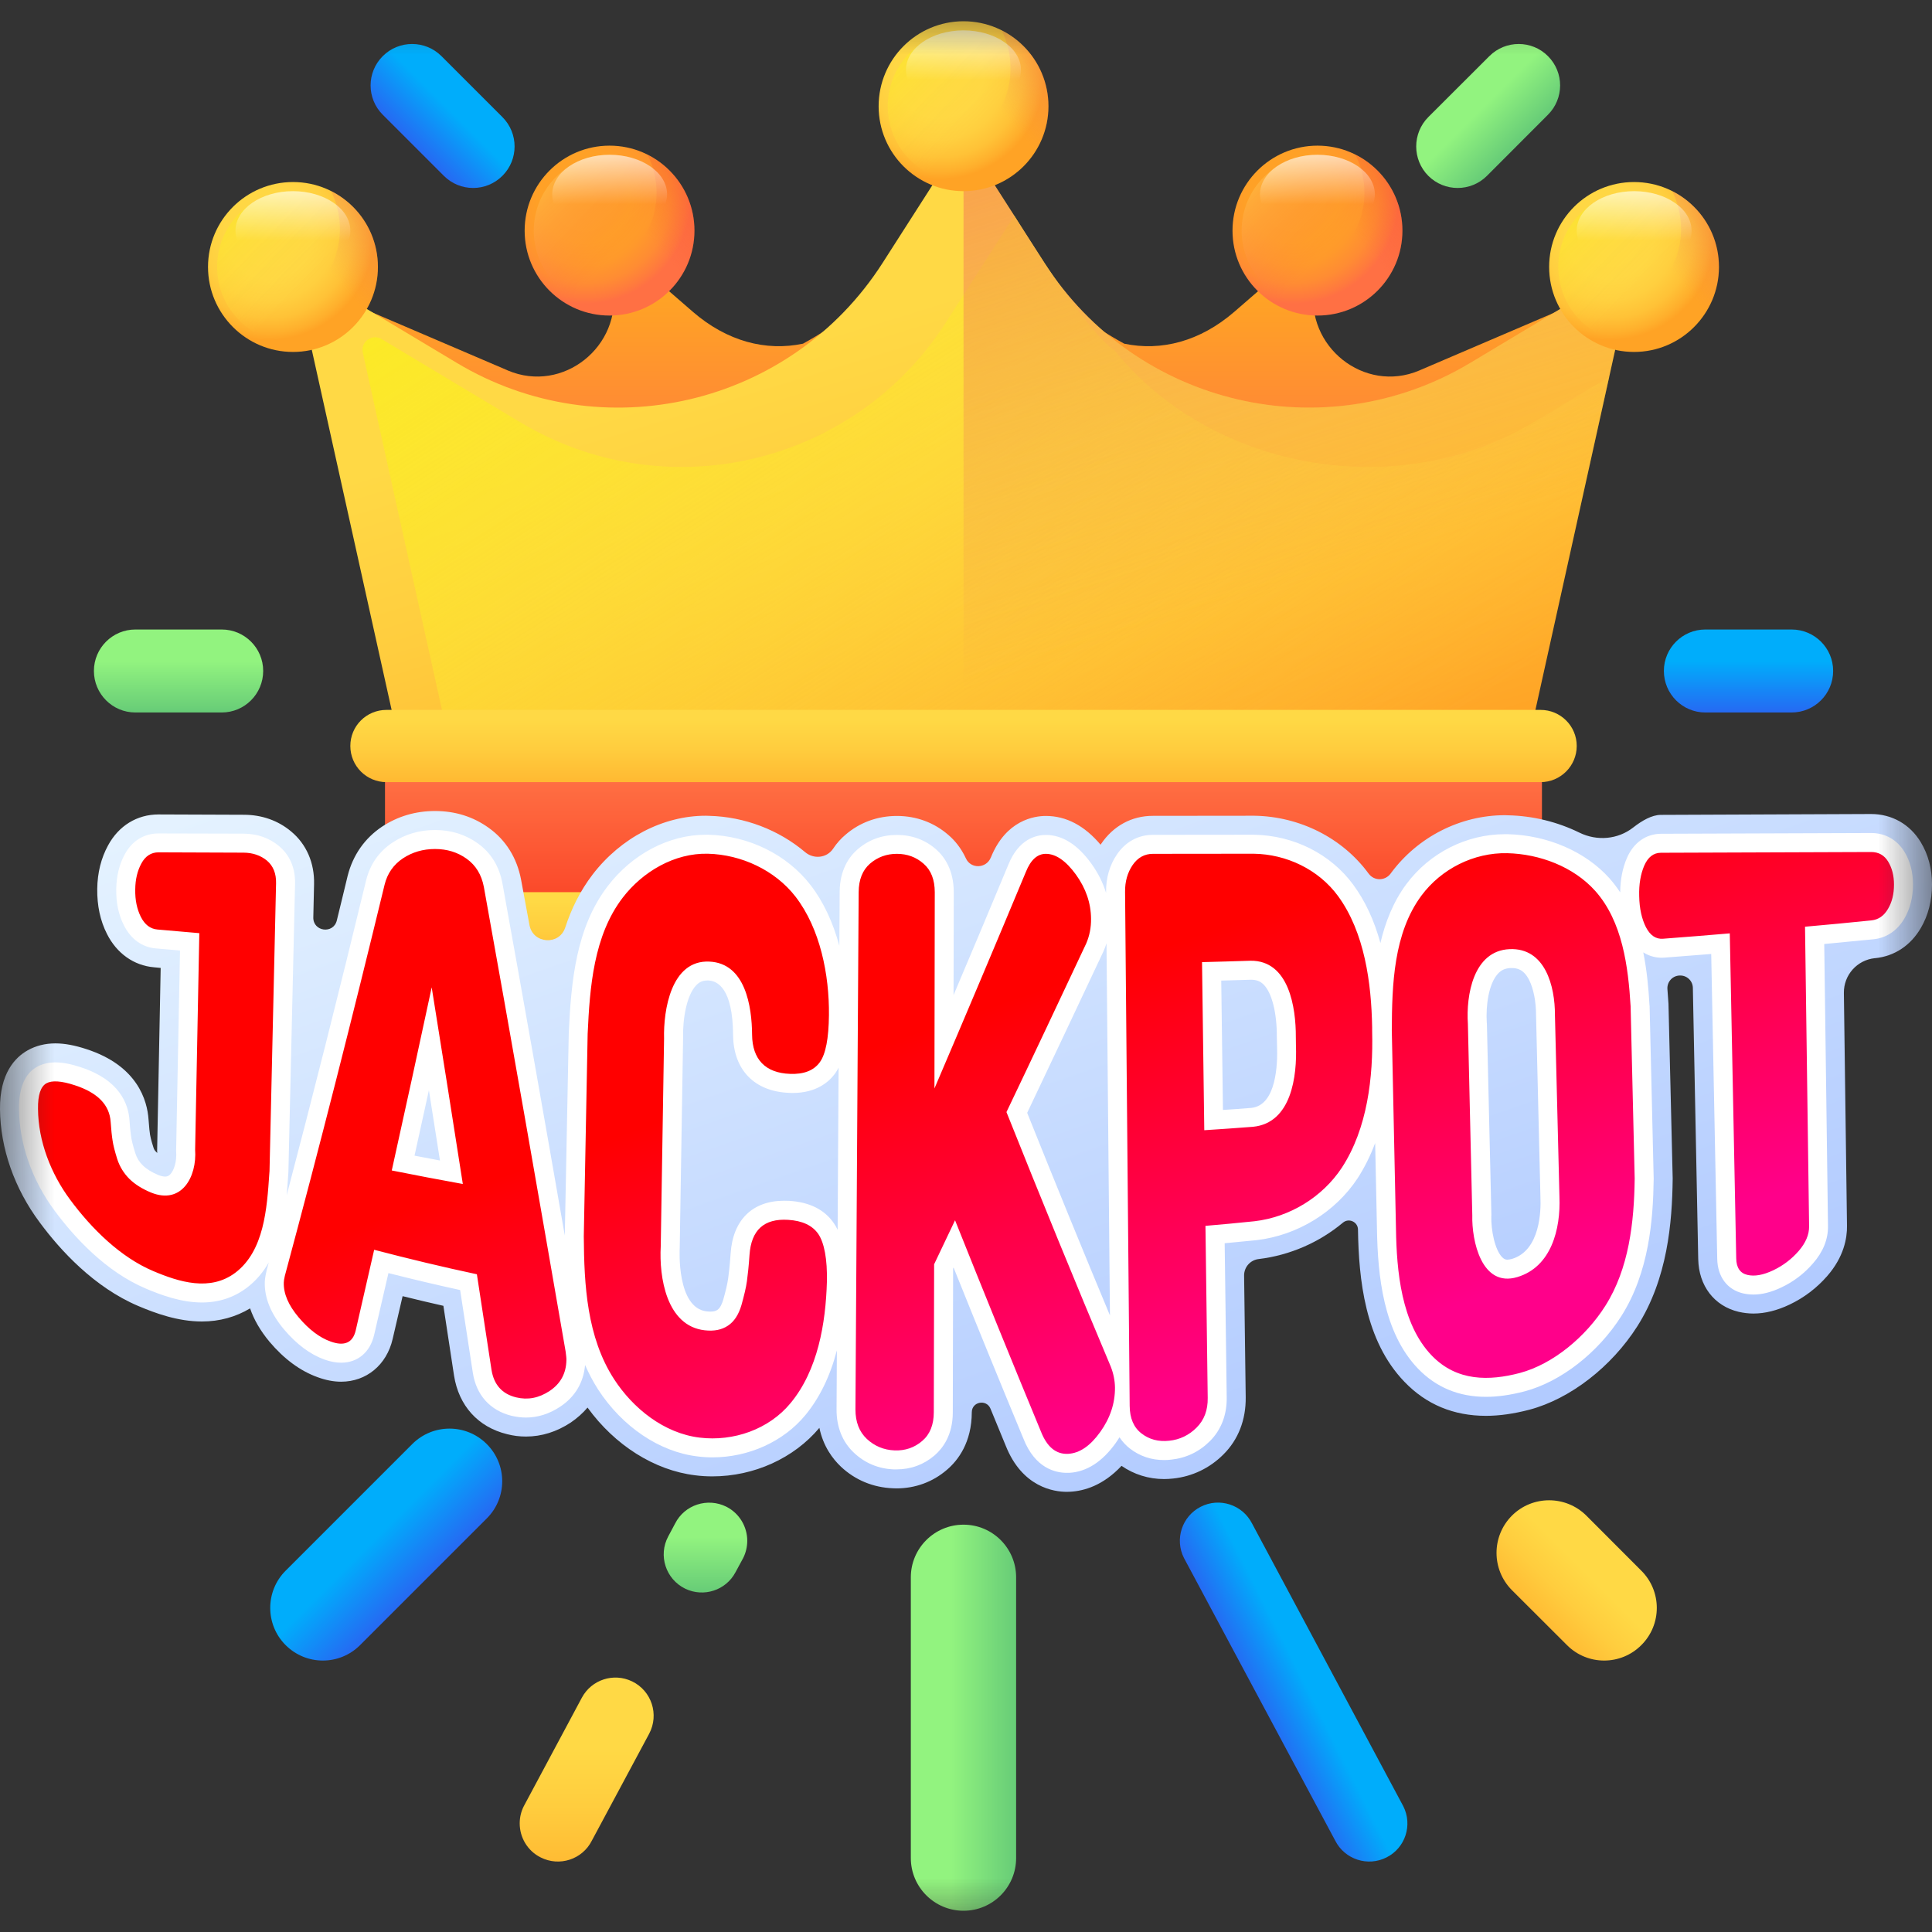<?xml version="1.0" encoding="UTF-8"?>
<svg xmlns="http://www.w3.org/2000/svg" width="18" height="18" viewBox="0 0 18 18" fill="none">
  <rect x="0" y="0" width="18" height="18" fill="#333333" stroke="none"/>
  <g clip-path="url(#clip0_580_18171)">
    <mask id="mask0_580_18171" style="mask-type:luminance" maskUnits="userSpaceOnUse" x="0" y="0" width="18" height="18">
      <path d="M18 0H0V18H18V0Z" fill="white"></path>
    </mask>
    <g mask="url(#mask0_580_18171)">
      <path d="M13.234 3.447C13.23 3.449 13.227 3.45 13.223 3.452C12.71 3.669 12.159 3.227 12.243 2.677L12.317 2.196L11.501 2.904C11.18 3.182 10.818 3.274 10.474 3.202C10.155 3.027 9.874 2.811 9.658 2.57C9.658 2.57 9.407 2.243 9.381 2.184L8.977 1.272L8.574 2.184C8.548 2.243 8.297 2.57 8.297 2.57C8.08 2.811 7.8 3.027 7.481 3.202C7.137 3.274 6.775 3.182 6.454 2.904L5.638 2.196L5.712 2.677C5.796 3.227 5.245 3.669 4.732 3.452C4.728 3.45 4.725 3.449 4.721 3.447L3.345 2.858L4.368 6.159H6.245H11.71H13.587L14.61 2.858L13.234 3.447Z" fill="url(#paint0_linear_580_18171)"></path>
      <path d="M13.698 3.381L15.224 2.466L14.089 7.59H3.865L2.729 2.466L4.256 3.381C5.612 4.194 7.369 3.782 8.222 2.451L8.977 1.272L9.732 2.451C10.585 3.782 12.342 4.194 13.698 3.381Z" fill="url(#paint1_linear_580_18171)"></path>
      <path d="M4.847 3.934L3.555 3.159C3.466 3.106 3.358 3.185 3.38 3.285L4.334 7.59H14.089L14.993 3.512L14.289 3.934C13.027 4.69 11.291 4.386 10.386 3.267C10.083 3.055 9.45 2.01 9.45 2.01L8.813 3.004C7.96 4.335 6.203 4.747 4.847 3.934Z" fill="url(#paint2_linear_580_18171)"></path>
      <path d="M15.224 2.466L13.697 3.381C12.341 4.194 10.585 3.782 9.732 2.451L8.977 1.272V7.591H14.089L15.224 2.466Z" fill="url(#paint3_linear_580_18171)"></path>
      <path d="M8.977 1.781C9.414 1.781 9.768 1.427 9.768 0.99C9.768 0.553 9.414 0.198 8.977 0.198C8.54 0.198 8.186 0.553 8.186 0.99C8.186 1.427 8.54 1.781 8.977 1.781Z" fill="url(#paint4_radial_580_18171)"></path>
      <path d="M9.683 0.99C9.683 1.38 9.367 1.696 8.977 1.696C8.587 1.696 8.271 1.38 8.271 0.99C8.271 0.6 8.587 0.283 8.977 0.283C9.367 0.283 9.683 0.6 9.683 0.99Z" fill="url(#paint5_linear_580_18171)"></path>
      <path d="M9.331 0.282C9.385 0.388 9.415 0.508 9.415 0.636C9.415 1.073 9.061 1.427 8.623 1.427C8.496 1.427 8.376 1.397 8.27 1.344C8.399 1.603 8.668 1.781 8.977 1.781C9.414 1.781 9.769 1.427 9.769 0.99C9.769 0.68 9.591 0.412 9.331 0.282Z" fill="url(#paint6_linear_580_18171)"></path>
      <path d="M9.512 0.651C9.512 0.854 9.272 1.019 8.976 1.019C8.681 1.019 8.441 0.854 8.441 0.651C8.441 0.448 8.681 0.283 8.976 0.283C9.272 0.283 9.512 0.448 9.512 0.651Z" fill="url(#paint7_linear_580_18171)"></path>
      <path d="M2.73 3.279C3.167 3.279 3.521 2.924 3.521 2.487C3.521 2.05 3.167 1.696 2.73 1.696C2.293 1.696 1.938 2.05 1.938 2.487C1.938 2.924 2.293 3.279 2.73 3.279Z" fill="url(#paint8_radial_580_18171)"></path>
      <path d="M2.73 3.194C3.12 3.194 3.436 2.877 3.436 2.487C3.436 2.097 3.12 1.781 2.73 1.781C2.34 1.781 2.023 2.097 2.023 2.487C2.023 2.877 2.34 3.194 2.73 3.194Z" fill="url(#paint9_linear_580_18171)"></path>
      <path d="M3.083 1.779C3.137 1.886 3.167 2.006 3.167 2.133C3.167 2.57 2.812 2.925 2.375 2.925C2.248 2.925 2.128 2.895 2.021 2.841C2.151 3.1 2.42 3.279 2.729 3.279C3.166 3.279 3.521 2.924 3.521 2.487C3.521 2.177 3.343 1.909 3.083 1.779Z" fill="url(#paint10_linear_580_18171)"></path>
      <path d="M3.264 2.149C3.264 2.352 3.025 2.516 2.729 2.516C2.434 2.516 2.194 2.352 2.194 2.149C2.194 1.946 2.434 1.781 2.729 1.781C3.025 1.781 3.264 1.946 3.264 2.149Z" fill="url(#paint11_linear_580_18171)"></path>
      <path d="M15.224 3.279C15.661 3.279 16.015 2.924 16.015 2.487C16.015 2.05 15.661 1.696 15.224 1.696C14.787 1.696 14.433 2.05 14.433 2.487C14.433 2.924 14.787 3.279 15.224 3.279Z" fill="url(#paint12_radial_580_18171)"></path>
      <path d="M15.224 3.194C15.614 3.194 15.93 2.877 15.93 2.487C15.93 2.097 15.614 1.781 15.224 1.781C14.834 1.781 14.518 2.097 14.518 2.487C14.518 2.877 14.834 3.194 15.224 3.194Z" fill="url(#paint13_linear_580_18171)"></path>
      <path d="M15.578 1.779C15.632 1.886 15.662 2.006 15.662 2.133C15.662 2.57 15.308 2.925 14.871 2.925C14.743 2.925 14.623 2.895 14.517 2.841C14.646 3.1 14.915 3.279 15.225 3.279C15.662 3.279 16.016 2.924 16.016 2.487C16.016 2.177 15.838 1.909 15.578 1.779Z" fill="url(#paint14_linear_580_18171)"></path>
      <path d="M15.76 2.149C15.76 2.352 15.52 2.516 15.225 2.516C14.929 2.516 14.69 2.352 14.69 2.149C14.69 1.946 14.929 1.781 15.225 1.781C15.52 1.781 15.76 1.946 15.76 2.149Z" fill="url(#paint15_linear_580_18171)"></path>
      <path d="M5.679 2.94C6.116 2.94 6.47 2.586 6.47 2.149C6.47 1.712 6.116 1.357 5.679 1.357C5.242 1.357 4.888 1.712 4.888 2.149C4.888 2.586 5.242 2.94 5.679 2.94Z" fill="url(#paint16_radial_580_18171)"></path>
      <path d="M5.679 2.855C6.069 2.855 6.385 2.539 6.385 2.149C6.385 1.758 6.069 1.442 5.679 1.442C5.289 1.442 4.973 1.758 4.973 2.149C4.973 2.539 5.289 2.855 5.679 2.855Z" fill="url(#paint17_linear_580_18171)"></path>
      <path d="M6.033 1.441C6.087 1.547 6.117 1.667 6.117 1.795C6.117 2.232 5.763 2.586 5.326 2.586C5.198 2.586 5.078 2.556 4.972 2.503C5.102 2.762 5.37 2.94 5.68 2.94C6.117 2.94 6.471 2.586 6.471 2.149C6.471 1.839 6.293 1.571 6.033 1.441Z" fill="url(#paint18_linear_580_18171)"></path>
      <path d="M6.215 1.81C6.215 2.013 5.975 2.178 5.68 2.178C5.384 2.178 5.145 2.013 5.145 1.81C5.145 1.607 5.384 1.442 5.68 1.442C5.975 1.442 6.215 1.607 6.215 1.81Z" fill="url(#paint19_linear_580_18171)"></path>
      <path d="M12.275 2.94C12.712 2.94 13.066 2.586 13.066 2.149C13.066 1.712 12.712 1.357 12.275 1.357C11.838 1.357 11.483 1.712 11.483 2.149C11.483 2.586 11.838 2.94 12.275 2.94Z" fill="url(#paint20_radial_580_18171)"></path>
      <path d="M12.275 2.855C12.665 2.855 12.981 2.539 12.981 2.149C12.981 1.758 12.665 1.442 12.275 1.442C11.885 1.442 11.568 1.758 11.568 2.149C11.568 2.539 11.885 2.855 12.275 2.855Z" fill="url(#paint21_linear_580_18171)"></path>
      <path d="M12.628 1.441C12.682 1.547 12.712 1.667 12.712 1.795C12.712 2.232 12.357 2.586 11.92 2.586C11.793 2.586 11.673 2.556 11.566 2.503C11.696 2.762 11.964 2.94 12.274 2.94C12.711 2.94 13.066 2.586 13.066 2.149C13.066 1.839 12.887 1.571 12.628 1.441Z" fill="url(#paint22_linear_580_18171)"></path>
      <path d="M12.809 1.81C12.809 2.013 12.57 2.178 12.274 2.178C11.979 2.178 11.739 2.013 11.739 1.81C11.739 1.607 11.979 1.442 12.274 1.442C12.57 1.442 12.809 1.607 12.809 1.81Z" fill="url(#paint23_linear_580_18171)"></path>
      <path d="M3.587 7.052H14.366V8.541H3.587V7.052Z" fill="url(#paint24_linear_580_18171)"></path>
      <path d="M14.353 8.985H3.601C3.414 8.985 3.264 8.835 3.264 8.649C3.264 8.462 3.414 8.312 3.601 8.312H14.353C14.539 8.312 14.69 8.462 14.69 8.649C14.69 8.835 14.539 8.985 14.353 8.985Z" fill="url(#paint25_linear_580_18171)"></path>
      <path d="M14.353 7.287H3.601C3.414 7.287 3.264 7.136 3.264 6.95C3.264 6.764 3.414 6.614 3.601 6.614H14.353C14.539 6.614 14.69 6.764 14.69 6.95C14.69 7.136 14.539 7.287 14.353 7.287Z" fill="url(#paint26_linear_580_18171)"></path>
      <path d="M17.895 7.846C17.795 7.68 17.627 7.584 17.432 7.584C16.779 7.587 16.127 7.589 15.474 7.592C15.391 7.592 15.299 7.645 15.217 7.709C15.073 7.822 14.878 7.838 14.714 7.757C14.514 7.659 14.286 7.601 14.051 7.596C14.041 7.595 14.031 7.595 14.021 7.595C13.607 7.595 13.211 7.796 12.961 8.132C12.959 8.135 12.957 8.137 12.956 8.139C12.905 8.208 12.803 8.209 12.752 8.14L12.751 8.139C12.508 7.807 12.109 7.606 11.685 7.6C11.685 7.6 11.054 7.601 10.741 7.601C10.544 7.601 10.373 7.694 10.259 7.862C10.258 7.864 10.256 7.867 10.254 7.87C10.104 7.692 9.933 7.602 9.744 7.602C9.637 7.602 9.373 7.64 9.232 7.988L9.23 7.992C9.187 8.093 9.044 8.097 8.999 7.997C8.954 7.9 8.894 7.829 8.838 7.781C8.705 7.664 8.538 7.602 8.356 7.602C8.175 7.602 8.008 7.663 7.875 7.779C7.837 7.811 7.797 7.854 7.762 7.907C7.703 7.995 7.581 8.007 7.501 7.939C7.257 7.733 6.939 7.609 6.606 7.601C6.595 7.6 6.585 7.6 6.575 7.6C6.178 7.6 5.784 7.805 5.521 8.148C5.404 8.301 5.323 8.468 5.266 8.642C5.21 8.811 4.966 8.794 4.933 8.619C4.905 8.466 4.877 8.319 4.855 8.197C4.817 7.994 4.713 7.827 4.555 7.714C4.41 7.609 4.241 7.556 4.053 7.556C3.872 7.556 3.706 7.605 3.559 7.702C3.399 7.809 3.288 7.966 3.239 8.16C3.205 8.3 3.172 8.439 3.138 8.576C3.106 8.705 2.916 8.68 2.919 8.547L2.926 8.238C2.931 8.04 2.855 7.865 2.713 7.747C2.592 7.645 2.439 7.591 2.272 7.591L1.477 7.588C1.277 7.588 1.106 7.693 1.007 7.876C0.942 7.995 0.908 8.131 0.906 8.281C0.904 8.437 0.934 8.579 0.997 8.702C1.088 8.883 1.248 8.996 1.435 9.012C1.457 9.014 1.478 9.016 1.497 9.018L1.464 10.719L1.465 10.742C1.461 10.738 1.457 10.735 1.454 10.731C1.442 10.72 1.435 10.708 1.43 10.692C1.406 10.618 1.4 10.583 1.398 10.572C1.395 10.552 1.389 10.507 1.384 10.431C1.372 10.253 1.282 9.93 0.807 9.775C0.698 9.739 0.603 9.721 0.516 9.721C0.421 9.721 0.334 9.743 0.259 9.785C0.139 9.852 -0.003 10.002 4.24698e-05 10.334C0.003 10.698 0.134 11.073 0.37 11.389C0.562 11.649 0.878 11.994 1.289 12.168C1.447 12.235 1.657 12.312 1.881 12.312C2.046 12.312 2.196 12.27 2.33 12.19C2.366 12.295 2.426 12.399 2.511 12.501C2.648 12.663 2.799 12.774 2.962 12.832C3.036 12.859 3.109 12.873 3.178 12.873C3.413 12.873 3.602 12.717 3.658 12.476C3.689 12.342 3.72 12.209 3.751 12.076C3.88 12.108 4.007 12.138 4.131 12.166C4.164 12.382 4.197 12.598 4.23 12.815C4.274 13.097 4.454 13.296 4.725 13.362C4.783 13.377 4.841 13.384 4.9 13.384C5.046 13.384 5.186 13.34 5.317 13.254C5.377 13.213 5.43 13.166 5.474 13.114C5.728 13.465 6.097 13.699 6.477 13.745C6.53 13.752 6.584 13.755 6.637 13.755C7.025 13.755 7.397 13.586 7.634 13.303C7.67 13.476 7.758 13.592 7.835 13.665C7.968 13.79 8.136 13.859 8.32 13.866C8.331 13.867 8.341 13.867 8.351 13.867C8.528 13.867 8.691 13.807 8.822 13.694C8.928 13.604 9.053 13.437 9.054 13.158C9.054 13.059 9.19 13.033 9.228 13.124C9.276 13.24 9.323 13.355 9.37 13.469C9.524 13.857 9.819 13.899 9.939 13.899C9.95 13.899 9.961 13.899 9.972 13.898C10.099 13.891 10.277 13.841 10.449 13.657C10.565 13.737 10.701 13.78 10.846 13.78C10.874 13.78 10.902 13.778 10.931 13.775C11.109 13.756 11.271 13.678 11.398 13.551C11.537 13.413 11.608 13.229 11.606 13.019L11.591 11.885C11.59 11.805 11.65 11.738 11.729 11.73C12.018 11.695 12.292 11.575 12.512 11.391C12.567 11.345 12.651 11.384 12.652 11.455C12.659 11.915 12.715 12.491 13.085 12.874C13.287 13.085 13.542 13.191 13.844 13.191C13.97 13.191 14.103 13.172 14.249 13.134C14.629 13.033 15.014 12.735 15.255 12.356C15.537 11.911 15.579 11.389 15.584 10.984L15.584 10.978L15.545 9.36L15.545 9.354C15.542 9.309 15.539 9.263 15.535 9.216C15.53 9.151 15.578 9.094 15.643 9.089L15.646 9.089C15.713 9.084 15.771 9.136 15.772 9.204L15.822 11.731C15.827 11.98 15.971 12.168 16.199 12.222C16.243 12.232 16.29 12.238 16.336 12.238C16.443 12.238 16.556 12.21 16.672 12.155C16.807 12.091 16.926 12.001 17.025 11.887C17.179 11.71 17.21 11.535 17.208 11.42L17.179 9.251C17.177 9.084 17.302 8.944 17.468 8.927L17.471 8.927C17.65 8.909 17.801 8.809 17.896 8.646C17.965 8.528 18 8.391 18 8.241C18 8.094 17.965 7.961 17.895 7.846Z" fill="url(#paint27_linear_580_18171)"></path>
      <path d="M17.744 7.937C17.675 7.824 17.565 7.761 17.433 7.761C16.78 7.764 16.128 7.766 15.475 7.768C15.335 7.769 15.219 7.851 15.157 7.995C15.117 8.088 15.096 8.195 15.095 8.314C15.065 8.268 15.032 8.225 14.995 8.183C14.773 7.935 14.419 7.781 14.047 7.772C14.038 7.772 14.03 7.772 14.021 7.772C13.663 7.772 13.319 7.946 13.102 8.238C12.98 8.403 12.906 8.593 12.861 8.786C12.803 8.574 12.719 8.394 12.608 8.243C12.398 7.956 12.052 7.782 11.68 7.777C11.367 7.777 11.054 7.778 10.741 7.778C10.605 7.778 10.486 7.843 10.406 7.961C10.338 8.061 10.304 8.179 10.305 8.31L10.305 8.319C10.276 8.224 10.23 8.132 10.167 8.045C10.039 7.868 9.897 7.779 9.744 7.779C9.655 7.779 9.492 7.815 9.395 8.055C9.214 8.489 9.045 8.892 8.884 9.271L8.886 8.314C8.886 8.103 8.797 7.98 8.722 7.914C8.62 7.824 8.497 7.779 8.356 7.779C8.216 7.779 8.093 7.824 7.99 7.913C7.915 7.978 7.824 8.1 7.823 8.31L7.82 8.812C7.761 8.593 7.67 8.398 7.551 8.245C7.332 7.962 6.977 7.787 6.601 7.777C6.592 7.777 6.584 7.777 6.575 7.777C6.233 7.777 5.891 7.956 5.662 8.256C5.367 8.641 5.321 9.143 5.299 9.624L5.262 11.511C5.085 10.493 4.888 9.374 4.681 8.23C4.651 8.07 4.574 7.945 4.451 7.857C4.337 7.775 4.203 7.733 4.053 7.733C3.908 7.733 3.774 7.772 3.657 7.85C3.532 7.933 3.449 8.05 3.411 8.202C3.16 9.239 2.916 10.205 2.671 11.136C2.677 11.071 2.681 11.008 2.685 10.949L2.687 10.918L2.749 8.233C2.753 8.05 2.67 7.941 2.6 7.883C2.509 7.807 2.398 7.768 2.271 7.767L1.477 7.765C1.342 7.765 1.23 7.834 1.162 7.96C1.111 8.054 1.085 8.162 1.083 8.283C1.081 8.411 1.105 8.525 1.155 8.622C1.219 8.749 1.324 8.825 1.45 8.836C1.542 8.844 1.607 8.85 1.677 8.856L1.641 10.715L1.641 10.723C1.649 10.824 1.62 10.905 1.587 10.94C1.573 10.955 1.559 10.962 1.539 10.962C1.521 10.962 1.499 10.957 1.474 10.947C1.414 10.922 1.365 10.892 1.33 10.857C1.297 10.825 1.275 10.789 1.261 10.745C1.236 10.666 1.227 10.622 1.223 10.599C1.219 10.571 1.212 10.521 1.207 10.443C1.197 10.279 1.109 10.059 0.752 9.943C0.661 9.913 0.584 9.898 0.516 9.898C0.451 9.898 0.394 9.912 0.345 9.939C0.232 10.002 0.175 10.135 0.177 10.332C0.18 10.659 0.298 10.997 0.512 11.284C0.691 11.525 0.984 11.847 1.358 12.005C1.501 12.066 1.689 12.135 1.881 12.135C2.038 12.135 2.178 12.089 2.298 11.999C2.386 11.933 2.453 11.851 2.504 11.762C2.497 11.788 2.49 11.814 2.483 11.84L2.482 11.847C2.472 11.89 2.468 11.919 2.467 11.945C2.463 12.092 2.524 12.241 2.647 12.387C2.763 12.524 2.889 12.618 3.021 12.666C3.077 12.686 3.129 12.696 3.178 12.696C3.333 12.696 3.448 12.599 3.486 12.436C3.531 12.244 3.575 12.053 3.619 11.861C3.851 11.92 4.072 11.972 4.287 12.019C4.327 12.275 4.366 12.532 4.405 12.788C4.437 12.998 4.566 13.141 4.767 13.191C4.811 13.201 4.856 13.207 4.9 13.207C5.01 13.207 5.118 13.173 5.219 13.106C5.358 13.014 5.437 12.88 5.451 12.717C5.485 12.795 5.525 12.871 5.572 12.945C5.798 13.293 6.144 13.527 6.498 13.569C6.544 13.575 6.591 13.578 6.637 13.578C6.975 13.578 7.299 13.431 7.502 13.186C7.635 13.025 7.734 12.823 7.797 12.581L7.794 13.13C7.793 13.295 7.849 13.435 7.956 13.535C8.059 13.632 8.184 13.684 8.327 13.69C8.335 13.69 8.343 13.69 8.351 13.69C8.487 13.69 8.606 13.646 8.707 13.56C8.784 13.493 8.877 13.37 8.877 13.158L8.88 11.819C8.881 11.816 8.883 11.813 8.884 11.809C9.109 12.369 9.323 12.893 9.534 13.401C9.643 13.681 9.835 13.722 9.939 13.722C9.947 13.722 9.954 13.722 9.962 13.722C10.124 13.713 10.27 13.619 10.395 13.444C10.407 13.426 10.419 13.409 10.43 13.391C10.46 13.436 10.494 13.47 10.526 13.495C10.619 13.567 10.726 13.603 10.846 13.603C10.867 13.603 10.889 13.602 10.912 13.599C11.052 13.584 11.173 13.526 11.273 13.426C11.377 13.322 11.431 13.182 11.429 13.022L11.41 11.583C11.504 11.574 11.585 11.566 11.709 11.554C12.089 11.509 12.441 11.293 12.649 10.977C12.713 10.878 12.767 10.769 12.812 10.65L12.829 11.453C12.836 11.879 12.886 12.413 13.212 12.752C13.38 12.926 13.592 13.014 13.844 13.014C13.955 13.014 14.073 12.997 14.204 12.963C14.543 12.873 14.888 12.604 15.106 12.261C15.364 11.854 15.402 11.364 15.407 10.982L15.369 9.371L15.368 9.365C15.359 9.205 15.343 9.037 15.31 8.873C15.374 8.914 15.438 8.923 15.482 8.923C15.49 8.923 15.498 8.923 15.507 8.922C15.652 8.911 15.798 8.9 15.943 8.888L15.999 11.728C16.002 11.895 16.092 12.015 16.239 12.05C16.271 12.057 16.303 12.061 16.336 12.061C16.418 12.061 16.503 12.039 16.596 11.995C16.709 11.942 16.809 11.866 16.891 11.771C16.986 11.663 17.033 11.545 17.031 11.422L16.996 8.795C17.149 8.781 17.302 8.766 17.454 8.751C17.575 8.739 17.678 8.67 17.743 8.557C17.796 8.466 17.823 8.36 17.823 8.241C17.823 8.127 17.797 8.025 17.744 7.937ZM3.862 10.767C3.906 10.565 3.951 10.362 3.996 10.157C4.03 10.371 4.064 10.589 4.099 10.812C4.02 10.797 3.941 10.782 3.862 10.767ZM7.77 11.398C7.683 11.27 7.543 11.2 7.353 11.188C7.337 11.187 7.322 11.187 7.306 11.187C7.01 11.187 6.828 11.366 6.807 11.679C6.799 11.797 6.79 11.87 6.784 11.911C6.777 11.962 6.761 12.029 6.738 12.11C6.728 12.143 6.711 12.186 6.684 12.204C6.668 12.215 6.646 12.22 6.616 12.22C6.607 12.22 6.596 12.219 6.585 12.218C6.304 12.187 6.331 11.644 6.333 11.621L6.333 11.617L6.364 9.679L6.364 9.672C6.36 9.494 6.396 9.272 6.488 9.178C6.517 9.148 6.548 9.135 6.591 9.135C6.595 9.135 6.598 9.135 6.601 9.135C6.686 9.139 6.827 9.21 6.83 9.642C6.833 9.968 7.029 10.17 7.354 10.182C7.364 10.182 7.373 10.183 7.383 10.183C7.602 10.183 7.72 10.084 7.78 10.002C7.792 9.985 7.803 9.967 7.813 9.947L7.804 11.458C7.794 11.437 7.783 11.416 7.77 11.398ZM9.57 10.368C9.776 9.935 9.997 9.467 10.281 8.863L10.284 8.856C10.294 8.834 10.302 8.811 10.309 8.788L10.341 12.255C10.092 11.659 9.838 11.037 9.57 10.368ZM11.659 10.322C11.551 10.331 11.476 10.336 11.394 10.341L11.378 9.136C11.465 9.134 11.542 9.131 11.653 9.128L11.657 9.128C11.706 9.128 11.742 9.142 11.773 9.173C11.85 9.25 11.897 9.437 11.896 9.66L11.898 9.748C11.904 9.912 11.893 10.297 11.659 10.322ZM14.087 11.729C14.071 11.733 14.056 11.736 14.044 11.736C14.028 11.736 14.014 11.732 13.995 11.713C13.927 11.643 13.891 11.462 13.894 11.328L13.895 11.323L13.853 9.535L13.852 9.527C13.842 9.37 13.869 9.169 13.954 9.074C13.986 9.038 14.022 9.022 14.072 9.019C14.076 9.019 14.08 9.019 14.084 9.019C14.136 9.019 14.197 9.032 14.247 9.131C14.287 9.211 14.311 9.33 14.311 9.457L14.352 11.159C14.357 11.273 14.352 11.649 14.087 11.729Z" fill="url(#paint28_linear_580_18171)"></path>
      <path fill-rule="evenodd" clip-rule="evenodd" d="M2.644 11.949C2.644 11.937 2.647 11.916 2.654 11.886C2.98 10.676 3.288 9.461 3.583 8.243C3.609 8.137 3.667 8.055 3.754 7.997C3.842 7.939 3.941 7.91 4.053 7.91C4.165 7.91 4.263 7.94 4.348 8.001C4.433 8.062 4.486 8.149 4.508 8.263C4.768 9.705 5.02 11.149 5.27 12.593C5.275 12.632 5.278 12.658 5.277 12.672C5.275 12.795 5.223 12.891 5.121 12.959C5.02 13.026 4.916 13.045 4.809 13.019C4.677 12.987 4.601 12.9 4.579 12.761C4.534 12.465 4.489 12.168 4.443 11.872C4.123 11.804 3.804 11.727 3.486 11.644C3.429 11.895 3.372 12.145 3.314 12.396C3.287 12.51 3.209 12.545 3.081 12.499C2.976 12.462 2.877 12.385 2.782 12.273C2.687 12.16 2.641 12.053 2.644 11.949ZM3.65 10.905C3.87 10.949 4.091 10.991 4.312 11.031C4.217 10.42 4.12 9.809 4.022 9.199C3.9 9.768 3.776 10.337 3.65 10.905ZM0.354 10.331C0.352 10.202 0.379 10.123 0.432 10.093C0.484 10.064 0.572 10.07 0.697 10.111C0.909 10.18 1.021 10.293 1.031 10.454C1.036 10.526 1.042 10.584 1.049 10.627C1.055 10.67 1.07 10.727 1.092 10.798C1.115 10.869 1.153 10.931 1.206 10.984C1.259 11.036 1.328 11.078 1.408 11.111C1.691 11.225 1.836 10.967 1.818 10.71L1.857 8.694C1.7 8.681 1.622 8.674 1.466 8.66C1.4 8.654 1.349 8.615 1.312 8.542C1.276 8.47 1.258 8.385 1.26 8.286C1.261 8.193 1.28 8.113 1.317 8.045C1.354 7.976 1.408 7.941 1.477 7.941L2.271 7.944C2.355 7.945 2.427 7.969 2.487 8.018C2.546 8.068 2.574 8.139 2.572 8.229L2.511 10.91L2.509 10.937C2.487 11.26 2.461 11.655 2.192 11.858C1.957 12.034 1.67 11.945 1.427 11.842C1.122 11.713 0.854 11.448 0.654 11.178C0.474 10.936 0.356 10.632 0.354 10.331ZM5.475 9.632L5.439 11.518C5.442 11.973 5.468 12.458 5.721 12.849C5.897 13.121 6.186 13.354 6.519 13.394C6.832 13.432 7.163 13.318 7.365 13.073C7.62 12.766 7.693 12.328 7.704 11.943C7.709 11.731 7.679 11.578 7.624 11.497C7.569 11.417 7.475 11.373 7.343 11.365C7.118 11.351 6.999 11.46 6.983 11.692C6.976 11.795 6.967 11.877 6.959 11.936C6.951 11.995 6.933 12.069 6.908 12.159C6.882 12.248 6.84 12.313 6.782 12.351C6.724 12.39 6.652 12.404 6.566 12.394C6.208 12.354 6.14 11.897 6.156 11.611L6.187 9.676C6.18 9.413 6.252 8.942 6.609 8.959C6.946 8.974 7.005 9.379 7.007 9.64C7.009 9.87 7.131 9.997 7.361 10.005C7.489 10.01 7.581 9.974 7.637 9.898C7.693 9.822 7.721 9.674 7.723 9.458C7.727 9.083 7.642 8.652 7.411 8.353C7.22 8.107 6.907 7.962 6.596 7.954C6.283 7.946 5.987 8.122 5.802 8.363C5.53 8.718 5.495 9.199 5.475 9.632ZM7.97 13.131L8 8.311C8.001 8.195 8.036 8.107 8.106 8.046C8.176 7.986 8.259 7.955 8.356 7.955C8.453 7.955 8.536 7.986 8.605 8.047C8.675 8.108 8.709 8.197 8.709 8.313L8.706 10.141C8.993 9.47 9.277 8.797 9.558 8.123C9.603 8.011 9.665 7.955 9.744 7.955C9.837 7.955 9.931 8.02 10.024 8.148C10.117 8.277 10.164 8.414 10.165 8.56C10.166 8.641 10.151 8.717 10.121 8.788C9.874 9.313 9.627 9.838 9.377 10.361C9.694 11.155 10.017 11.946 10.349 12.733C10.374 12.797 10.387 12.862 10.388 12.927C10.389 13.073 10.344 13.211 10.251 13.341C10.158 13.471 10.059 13.539 9.952 13.545C9.84 13.551 9.755 13.482 9.698 13.337C9.427 12.683 9.161 12.027 8.898 11.369C8.82 11.533 8.781 11.615 8.703 11.779L8.7 13.157C8.7 13.274 8.664 13.364 8.592 13.425C8.52 13.487 8.434 13.517 8.334 13.513C8.234 13.509 8.148 13.473 8.076 13.406C8.005 13.339 7.97 13.248 7.97 13.131ZM10.482 8.309L10.525 13.098C10.526 13.213 10.562 13.299 10.635 13.355C10.707 13.411 10.793 13.434 10.893 13.423C10.992 13.413 11.078 13.371 11.148 13.301C11.219 13.23 11.254 13.138 11.252 13.024L11.231 11.421C11.414 11.405 11.505 11.397 11.688 11.378C12.015 11.34 12.32 11.154 12.501 10.88C12.74 10.515 12.795 10.036 12.784 9.606L12.784 9.571C12.777 9.159 12.714 8.687 12.466 8.348C12.285 8.101 11.986 7.958 11.68 7.954L10.742 7.955C10.663 7.955 10.6 7.99 10.552 8.06C10.504 8.131 10.481 8.214 10.482 8.309ZM11.674 10.498C11.492 10.512 11.402 10.518 11.22 10.53L11.199 8.964C11.38 8.959 11.47 8.957 11.65 8.951C12.01 8.946 12.074 9.389 12.073 9.661L12.074 9.741C12.085 10.025 12.033 10.463 11.674 10.498ZM13.006 11.45L12.967 9.599C12.969 9.175 12.983 8.694 13.244 8.343C13.428 8.096 13.73 7.942 14.043 7.949C14.343 7.956 14.66 8.074 14.863 8.301C15.116 8.585 15.17 9.007 15.192 9.375L15.23 10.98C15.225 11.387 15.177 11.819 14.956 12.167C14.775 12.453 14.471 12.709 14.159 12.792C13.877 12.866 13.574 12.873 13.339 12.629C13.054 12.333 13.012 11.837 13.006 11.45ZM13.717 11.323C13.711 11.557 13.802 11.999 14.137 11.898C14.454 11.803 14.541 11.45 14.529 11.151L14.487 9.457C14.488 9.188 14.396 8.828 14.064 8.843C13.726 8.858 13.658 9.274 13.676 9.539L13.717 11.323ZM15.319 8.065C15.285 8.144 15.269 8.239 15.272 8.348C15.274 8.465 15.296 8.562 15.335 8.639C15.375 8.716 15.428 8.751 15.494 8.746C15.701 8.73 15.909 8.714 16.116 8.696L16.176 11.724C16.177 11.81 16.212 11.862 16.28 11.878C16.348 11.894 16.428 11.879 16.521 11.835C16.613 11.791 16.692 11.731 16.758 11.655C16.823 11.58 16.856 11.503 16.855 11.425L16.817 8.634C17.024 8.616 17.23 8.596 17.436 8.575C17.502 8.568 17.553 8.532 17.59 8.468C17.628 8.404 17.646 8.329 17.646 8.241C17.646 8.159 17.628 8.088 17.592 8.028C17.556 7.968 17.503 7.938 17.433 7.938C16.781 7.941 16.128 7.943 15.475 7.945C15.406 7.945 15.354 7.985 15.319 8.065Z" fill="url(#paint29_linear_580_18171)"></path>
      <path d="M2.066 6.638H1.261C1.048 6.638 0.875 6.465 0.875 6.251C0.875 6.038 1.048 5.865 1.261 5.865H2.066C2.279 5.865 2.452 6.038 2.452 6.251C2.452 6.465 2.279 6.638 2.066 6.638Z" fill="url(#paint30_linear_580_18171)"></path>
      <path d="M16.692 6.638H15.888C15.675 6.638 15.502 6.465 15.502 6.251C15.502 6.038 15.675 5.865 15.888 5.865H16.692C16.906 5.865 17.079 6.038 17.079 6.251C17.079 6.465 16.906 6.638 16.692 6.638Z" fill="url(#paint31_linear_580_18171)"></path>
      <path d="M4.135 1.638L3.566 1.069C3.415 0.918 3.415 0.674 3.566 0.523C3.717 0.372 3.962 0.372 4.113 0.523L4.681 1.091C4.832 1.242 4.832 1.487 4.681 1.638C4.53 1.789 4.286 1.789 4.135 1.638Z" fill="url(#paint32_linear_580_18171)"></path>
      <path d="M13.854 1.638L14.422 1.069C14.573 0.918 14.573 0.674 14.422 0.523C14.272 0.372 14.027 0.372 13.876 0.523L13.307 1.091C13.157 1.242 13.157 1.487 13.307 1.638C13.458 1.789 13.703 1.789 13.854 1.638Z" fill="url(#paint33_linear_580_18171)"></path>
      <path d="M9.467 17.311V14.695C9.467 14.425 9.248 14.205 8.977 14.205C8.706 14.205 8.486 14.425 8.486 14.695V17.311C8.486 17.582 8.706 17.802 8.977 17.802C9.248 17.802 9.467 17.582 9.467 17.311Z" fill="url(#paint34_linear_580_18171)"></path>
      <path d="M3.355 15.327L4.535 14.147C4.727 13.956 4.727 13.645 4.535 13.454C4.343 13.262 4.033 13.262 3.841 13.454L2.661 14.634C2.47 14.825 2.47 15.136 2.661 15.327C2.853 15.519 3.163 15.519 3.355 15.327Z" fill="url(#paint35_linear_580_18171)"></path>
      <path d="M14.086 14.815L14.599 15.327C14.79 15.519 15.101 15.519 15.292 15.327C15.484 15.136 15.484 14.825 15.292 14.634L14.78 14.121C14.588 13.93 14.277 13.93 14.086 14.121C13.895 14.313 13.895 14.623 14.086 14.815Z" fill="url(#paint36_linear_580_18171)"></path>
      <path d="M5.889 15.665C6.071 15.753 6.143 15.974 6.048 16.153L5.514 17.149C5.426 17.324 5.212 17.394 5.037 17.305C4.913 17.243 4.842 17.118 4.842 16.988C4.842 16.934 4.854 16.879 4.88 16.828L5.421 15.817C5.511 15.649 5.717 15.582 5.889 15.665Z" fill="url(#paint37_linear_580_18171)"></path>
      <path d="M6.962 14.355C6.962 14.409 6.95 14.464 6.924 14.516L6.852 14.649C6.763 14.817 6.556 14.884 6.385 14.802C6.203 14.714 6.13 14.492 6.226 14.314L6.29 14.194C6.378 14.02 6.592 13.95 6.768 14.038C6.891 14.101 6.962 14.226 6.962 14.355Z" fill="url(#paint38_linear_580_18171)"></path>
      <path d="M11.031 14.516L12.44 17.149C12.529 17.324 12.743 17.394 12.918 17.305C13.093 17.217 13.163 17.003 13.074 16.828L11.665 14.194C11.576 14.019 11.362 13.949 11.187 14.038C11.012 14.127 10.942 14.341 11.031 14.516Z" fill="url(#paint39_linear_580_18171)"></path>
    </g>
  </g>
  <defs>
    <linearGradient id="paint0_linear_580_18171" x1="8.977" y1="2.749" x2="8.977" y2="5.071" gradientUnits="userSpaceOnUse">
      <stop stop-color="#FFA325"></stop>
      <stop offset="1" stop-color="#FF7044"></stop>
    </linearGradient>
    <linearGradient id="paint1_linear_580_18171" x1="8.843" y1="2.741" x2="10.426" y2="7.902" gradientUnits="userSpaceOnUse">
      <stop stop-color="#FFD945"></stop>
      <stop offset="0.304" stop-color="#FFCD3E"></stop>
      <stop offset="0.856" stop-color="#FFAD2B"></stop>
      <stop offset="1" stop-color="#FFA325"></stop>
    </linearGradient>
    <linearGradient id="paint2_linear_580_18171" x1="11.31" y1="8.132" x2="6.38" y2="0.408" gradientUnits="userSpaceOnUse">
      <stop stop-color="#FFD945" stop-opacity="0"></stop>
      <stop offset="1" stop-color="#FBED21"></stop>
    </linearGradient>
    <linearGradient id="paint3_linear_580_18171" x1="12.223" y1="5.412" x2="9.487" y2="-3.123" gradientUnits="userSpaceOnUse">
      <stop stop-color="#E87264" stop-opacity="0"></stop>
      <stop offset="1" stop-color="#FF7044"></stop>
    </linearGradient>
    <radialGradient id="paint4_radial_580_18171" cx="0" cy="0" r="1" gradientUnits="userSpaceOnUse" gradientTransform="translate(8.749 0.686) scale(0.986)">
      <stop stop-color="#FFD945"></stop>
      <stop offset="0.417" stop-color="#FFD744"></stop>
      <stop offset="0.628" stop-color="#FFCF3F"></stop>
      <stop offset="0.793" stop-color="#FFC237"></stop>
      <stop offset="0.933" stop-color="#FFAF2C"></stop>
      <stop offset="1" stop-color="#FFA325"></stop>
    </radialGradient>
    <linearGradient id="paint5_linear_580_18171" x1="9.114" y1="1.127" x2="8.168" y2="0.18" gradientUnits="userSpaceOnUse">
      <stop stop-color="#FFD945" stop-opacity="0"></stop>
      <stop offset="1" stop-color="#FBED21"></stop>
    </linearGradient>
    <linearGradient id="paint6_linear_580_18171" x1="9.314" y1="1.019" x2="10.788" y2="-0.228" gradientUnits="userSpaceOnUse">
      <stop stop-color="#E87264" stop-opacity="0"></stop>
      <stop offset="1" stop-color="#FF7044"></stop>
    </linearGradient>
    <linearGradient id="paint7_linear_580_18171" x1="8.976" y1="0.746" x2="8.976" y2="3.85271e-05" gradientUnits="userSpaceOnUse">
      <stop stop-color="white" stop-opacity="0"></stop>
      <stop offset="1" stop-color="white"></stop>
    </linearGradient>
    <radialGradient id="paint8_radial_580_18171" cx="0" cy="0" r="1" gradientUnits="userSpaceOnUse" gradientTransform="translate(2.502 2.183) scale(0.986)">
      <stop stop-color="#FFD945"></stop>
      <stop offset="0.417" stop-color="#FFD744"></stop>
      <stop offset="0.628" stop-color="#FFCF3F"></stop>
      <stop offset="0.793" stop-color="#FFC237"></stop>
      <stop offset="0.933" stop-color="#FFAF2C"></stop>
      <stop offset="1" stop-color="#FFA325"></stop>
    </radialGradient>
    <linearGradient id="paint9_linear_580_18171" x1="2.867" y1="2.625" x2="1.921" y2="1.678" gradientUnits="userSpaceOnUse">
      <stop stop-color="#FFD945" stop-opacity="0"></stop>
      <stop offset="1" stop-color="#FBED21"></stop>
    </linearGradient>
    <linearGradient id="paint10_linear_580_18171" x1="3.065" y1="2.517" x2="4.54" y2="1.269" gradientUnits="userSpaceOnUse">
      <stop stop-color="#E87264" stop-opacity="0"></stop>
      <stop offset="1" stop-color="#FF7044"></stop>
    </linearGradient>
    <linearGradient id="paint11_linear_580_18171" x1="2.729" y1="2.244" x2="2.729" y2="1.498" gradientUnits="userSpaceOnUse">
      <stop stop-color="white" stop-opacity="0"></stop>
      <stop offset="1" stop-color="white"></stop>
    </linearGradient>
    <radialGradient id="paint12_radial_580_18171" cx="0" cy="0" r="1" gradientUnits="userSpaceOnUse" gradientTransform="translate(14.996 2.183) scale(0.986)">
      <stop stop-color="#FFD945"></stop>
      <stop offset="0.417" stop-color="#FFD744"></stop>
      <stop offset="0.628" stop-color="#FFCF3F"></stop>
      <stop offset="0.793" stop-color="#FFC237"></stop>
      <stop offset="0.933" stop-color="#FFAF2C"></stop>
      <stop offset="1" stop-color="#FFA325"></stop>
    </radialGradient>
    <linearGradient id="paint13_linear_580_18171" x1="15.361" y1="2.625" x2="14.415" y2="1.678" gradientUnits="userSpaceOnUse">
      <stop stop-color="#FFD945" stop-opacity="0"></stop>
      <stop offset="1" stop-color="#FBED21"></stop>
    </linearGradient>
    <linearGradient id="paint14_linear_580_18171" x1="15.561" y1="2.517" x2="17.035" y2="1.269" gradientUnits="userSpaceOnUse">
      <stop stop-color="#E87264" stop-opacity="0"></stop>
      <stop offset="1" stop-color="#FF7044"></stop>
    </linearGradient>
    <linearGradient id="paint15_linear_580_18171" x1="15.225" y1="2.244" x2="15.225" y2="1.498" gradientUnits="userSpaceOnUse">
      <stop stop-color="white" stop-opacity="0"></stop>
      <stop offset="1" stop-color="white"></stop>
    </linearGradient>
    <radialGradient id="paint16_radial_580_18171" cx="0" cy="0" r="1" gradientUnits="userSpaceOnUse" gradientTransform="translate(5.451 1.845) scale(0.986)">
      <stop stop-color="#FFA325"></stop>
      <stop offset="0.423" stop-color="#FFA126"></stop>
      <stop offset="0.638" stop-color="#FF992B"></stop>
      <stop offset="0.805" stop-color="#FF8C33"></stop>
      <stop offset="0.947" stop-color="#FF793E"></stop>
      <stop offset="1" stop-color="#FF7044"></stop>
    </radialGradient>
    <linearGradient id="paint17_linear_580_18171" x1="5.816" y1="2.286" x2="4.87" y2="1.339" gradientUnits="userSpaceOnUse">
      <stop stop-color="#FF7044" stop-opacity="0"></stop>
      <stop offset="1" stop-color="#FFD945"></stop>
    </linearGradient>
    <linearGradient id="paint18_linear_580_18171" x1="6.016" y1="2.178" x2="7.49" y2="0.931" gradientUnits="userSpaceOnUse">
      <stop stop-color="#F35227" stop-opacity="0"></stop>
      <stop offset="1" stop-color="#F35227"></stop>
    </linearGradient>
    <linearGradient id="paint19_linear_580_18171" x1="5.68" y1="1.905" x2="5.68" y2="1.159" gradientUnits="userSpaceOnUse">
      <stop stop-color="white" stop-opacity="0"></stop>
      <stop offset="1" stop-color="white"></stop>
    </linearGradient>
    <radialGradient id="paint20_radial_580_18171" cx="0" cy="0" r="1" gradientUnits="userSpaceOnUse" gradientTransform="translate(12.047 1.845) scale(0.986)">
      <stop stop-color="#FFA325"></stop>
      <stop offset="0.423" stop-color="#FFA126"></stop>
      <stop offset="0.638" stop-color="#FF992B"></stop>
      <stop offset="0.805" stop-color="#FF8C33"></stop>
      <stop offset="0.947" stop-color="#FF793E"></stop>
      <stop offset="1" stop-color="#FF7044"></stop>
    </radialGradient>
    <linearGradient id="paint21_linear_580_18171" x1="12.412" y1="2.286" x2="11.466" y2="1.339" gradientUnits="userSpaceOnUse">
      <stop stop-color="#FF7044" stop-opacity="0"></stop>
      <stop offset="1" stop-color="#FFD945"></stop>
    </linearGradient>
    <linearGradient id="paint22_linear_580_18171" x1="12.61" y1="2.178" x2="14.085" y2="0.931" gradientUnits="userSpaceOnUse">
      <stop stop-color="#F35227" stop-opacity="0"></stop>
      <stop offset="1" stop-color="#F35227"></stop>
    </linearGradient>
    <linearGradient id="paint23_linear_580_18171" x1="12.274" y1="1.905" x2="12.274" y2="1.159" gradientUnits="userSpaceOnUse">
      <stop stop-color="white" stop-opacity="0"></stop>
      <stop offset="1" stop-color="white"></stop>
    </linearGradient>
    <linearGradient id="paint24_linear_580_18171" x1="8.977" y1="7.236" x2="8.977" y2="9.257" gradientUnits="userSpaceOnUse">
      <stop stop-color="#FF7044"></stop>
      <stop offset="1" stop-color="#F82814"></stop>
    </linearGradient>
    <linearGradient id="paint25_linear_580_18171" x1="8.977" y1="8.395" x2="8.977" y2="9.309" gradientUnits="userSpaceOnUse">
      <stop stop-color="#FFD945"></stop>
      <stop offset="0.304" stop-color="#FFCD3E"></stop>
      <stop offset="0.856" stop-color="#FFAD2B"></stop>
      <stop offset="1" stop-color="#FFA325"></stop>
    </linearGradient>
    <linearGradient id="paint26_linear_580_18171" x1="8.977" y1="6.697" x2="8.977" y2="7.611" gradientUnits="userSpaceOnUse">
      <stop stop-color="#FFD945"></stop>
      <stop offset="0.304" stop-color="#FFCD3E"></stop>
      <stop offset="0.856" stop-color="#FFAD2B"></stop>
      <stop offset="1" stop-color="#FFA325"></stop>
    </linearGradient>
    <linearGradient id="paint27_linear_580_18171" x1="7.679" y1="5.54" x2="10.649" y2="14.104" gradientUnits="userSpaceOnUse">
      <stop stop-color="#E4F2FF"></stop>
      <stop offset="1" stop-color="#B2CBFF"></stop>
    </linearGradient>
    <linearGradient id="paint28_linear_580_18171" x1="12.306" y1="14.57" x2="5.668" y2="4.218" gradientUnits="userSpaceOnUse">
      <stop stop-color="white"></stop>
      <stop offset="1" stop-color="white"></stop>
    </linearGradient>
    <linearGradient id="paint29_linear_580_18171" x1="15.906" y1="7.062" x2="17.237" y2="10.901" gradientUnits="userSpaceOnUse">
      <stop stop-color="#FF0000"></stop>
      <stop offset="1" stop-color="#FF008A"></stop>
    </linearGradient>
    <linearGradient id="paint30_linear_580_18171" x1="1.663" y1="6.162" x2="1.663" y2="6.956" gradientUnits="userSpaceOnUse">
      <stop stop-color="#92F37F"></stop>
      <stop offset="1" stop-color="#4AB272"></stop>
    </linearGradient>
    <linearGradient id="paint31_linear_580_18171" x1="16.29" y1="6.162" x2="16.29" y2="6.956" gradientUnits="userSpaceOnUse">
      <stop stop-color="#00ADFB"></stop>
      <stop offset="1" stop-color="#3F3CED"></stop>
    </linearGradient>
    <linearGradient id="paint32_linear_580_18171" x1="4.184" y1="1.014" x2="3.622" y2="1.576" gradientUnits="userSpaceOnUse">
      <stop stop-color="#00ADFB"></stop>
      <stop offset="1" stop-color="#3F3CED"></stop>
    </linearGradient>
    <linearGradient id="paint33_linear_580_18171" x1="13.797" y1="1.014" x2="14.359" y2="1.576" gradientUnits="userSpaceOnUse">
      <stop stop-color="#92F37F"></stop>
      <stop offset="1" stop-color="#4AB272"></stop>
    </linearGradient>
    <linearGradient id="paint34_linear_580_18171" x1="8.863" y1="16.003" x2="9.872" y2="16.003" gradientUnits="userSpaceOnUse">
      <stop stop-color="#92F37F"></stop>
      <stop offset="1" stop-color="#4AB272"></stop>
    </linearGradient>
    <linearGradient id="paint35_linear_580_18171" x1="3.517" y1="14.308" x2="4.23" y2="15.021" gradientUnits="userSpaceOnUse">
      <stop stop-color="#00ADFB"></stop>
      <stop offset="1" stop-color="#3F3CED"></stop>
    </linearGradient>
    <linearGradient id="paint36_linear_580_18171" x1="14.77" y1="14.641" x2="14.057" y2="15.355" gradientUnits="userSpaceOnUse">
      <stop stop-color="#FFD945"></stop>
      <stop offset="0.304" stop-color="#FFCD3E"></stop>
      <stop offset="0.856" stop-color="#FFAD2B"></stop>
      <stop offset="1" stop-color="#FFA325"></stop>
    </linearGradient>
    <linearGradient id="paint37_linear_580_18171" x1="5.466" y1="16.287" x2="5.466" y2="18.051" gradientUnits="userSpaceOnUse">
      <stop stop-color="#FFD945"></stop>
      <stop offset="0.304" stop-color="#FFCD3E"></stop>
      <stop offset="0.856" stop-color="#FFAD2B"></stop>
      <stop offset="1" stop-color="#FFA325"></stop>
    </linearGradient>
    <linearGradient id="paint38_linear_580_18171" x1="6.573" y1="14.321" x2="6.573" y2="15.182" gradientUnits="userSpaceOnUse">
      <stop stop-color="#92F37F"></stop>
      <stop offset="1" stop-color="#4AB272"></stop>
    </linearGradient>
    <linearGradient id="paint39_linear_580_18171" x1="12.135" y1="15.632" x2="11.421" y2="15.993" gradientUnits="userSpaceOnUse">
      <stop stop-color="#00ADFB"></stop>
      <stop offset="1" stop-color="#3F3CED"></stop>
    </linearGradient>
    <clipPath id="clip0_580_18171">
      <rect width="18" height="18" fill="white"></rect>
    </clipPath>
  </defs>
</svg>
